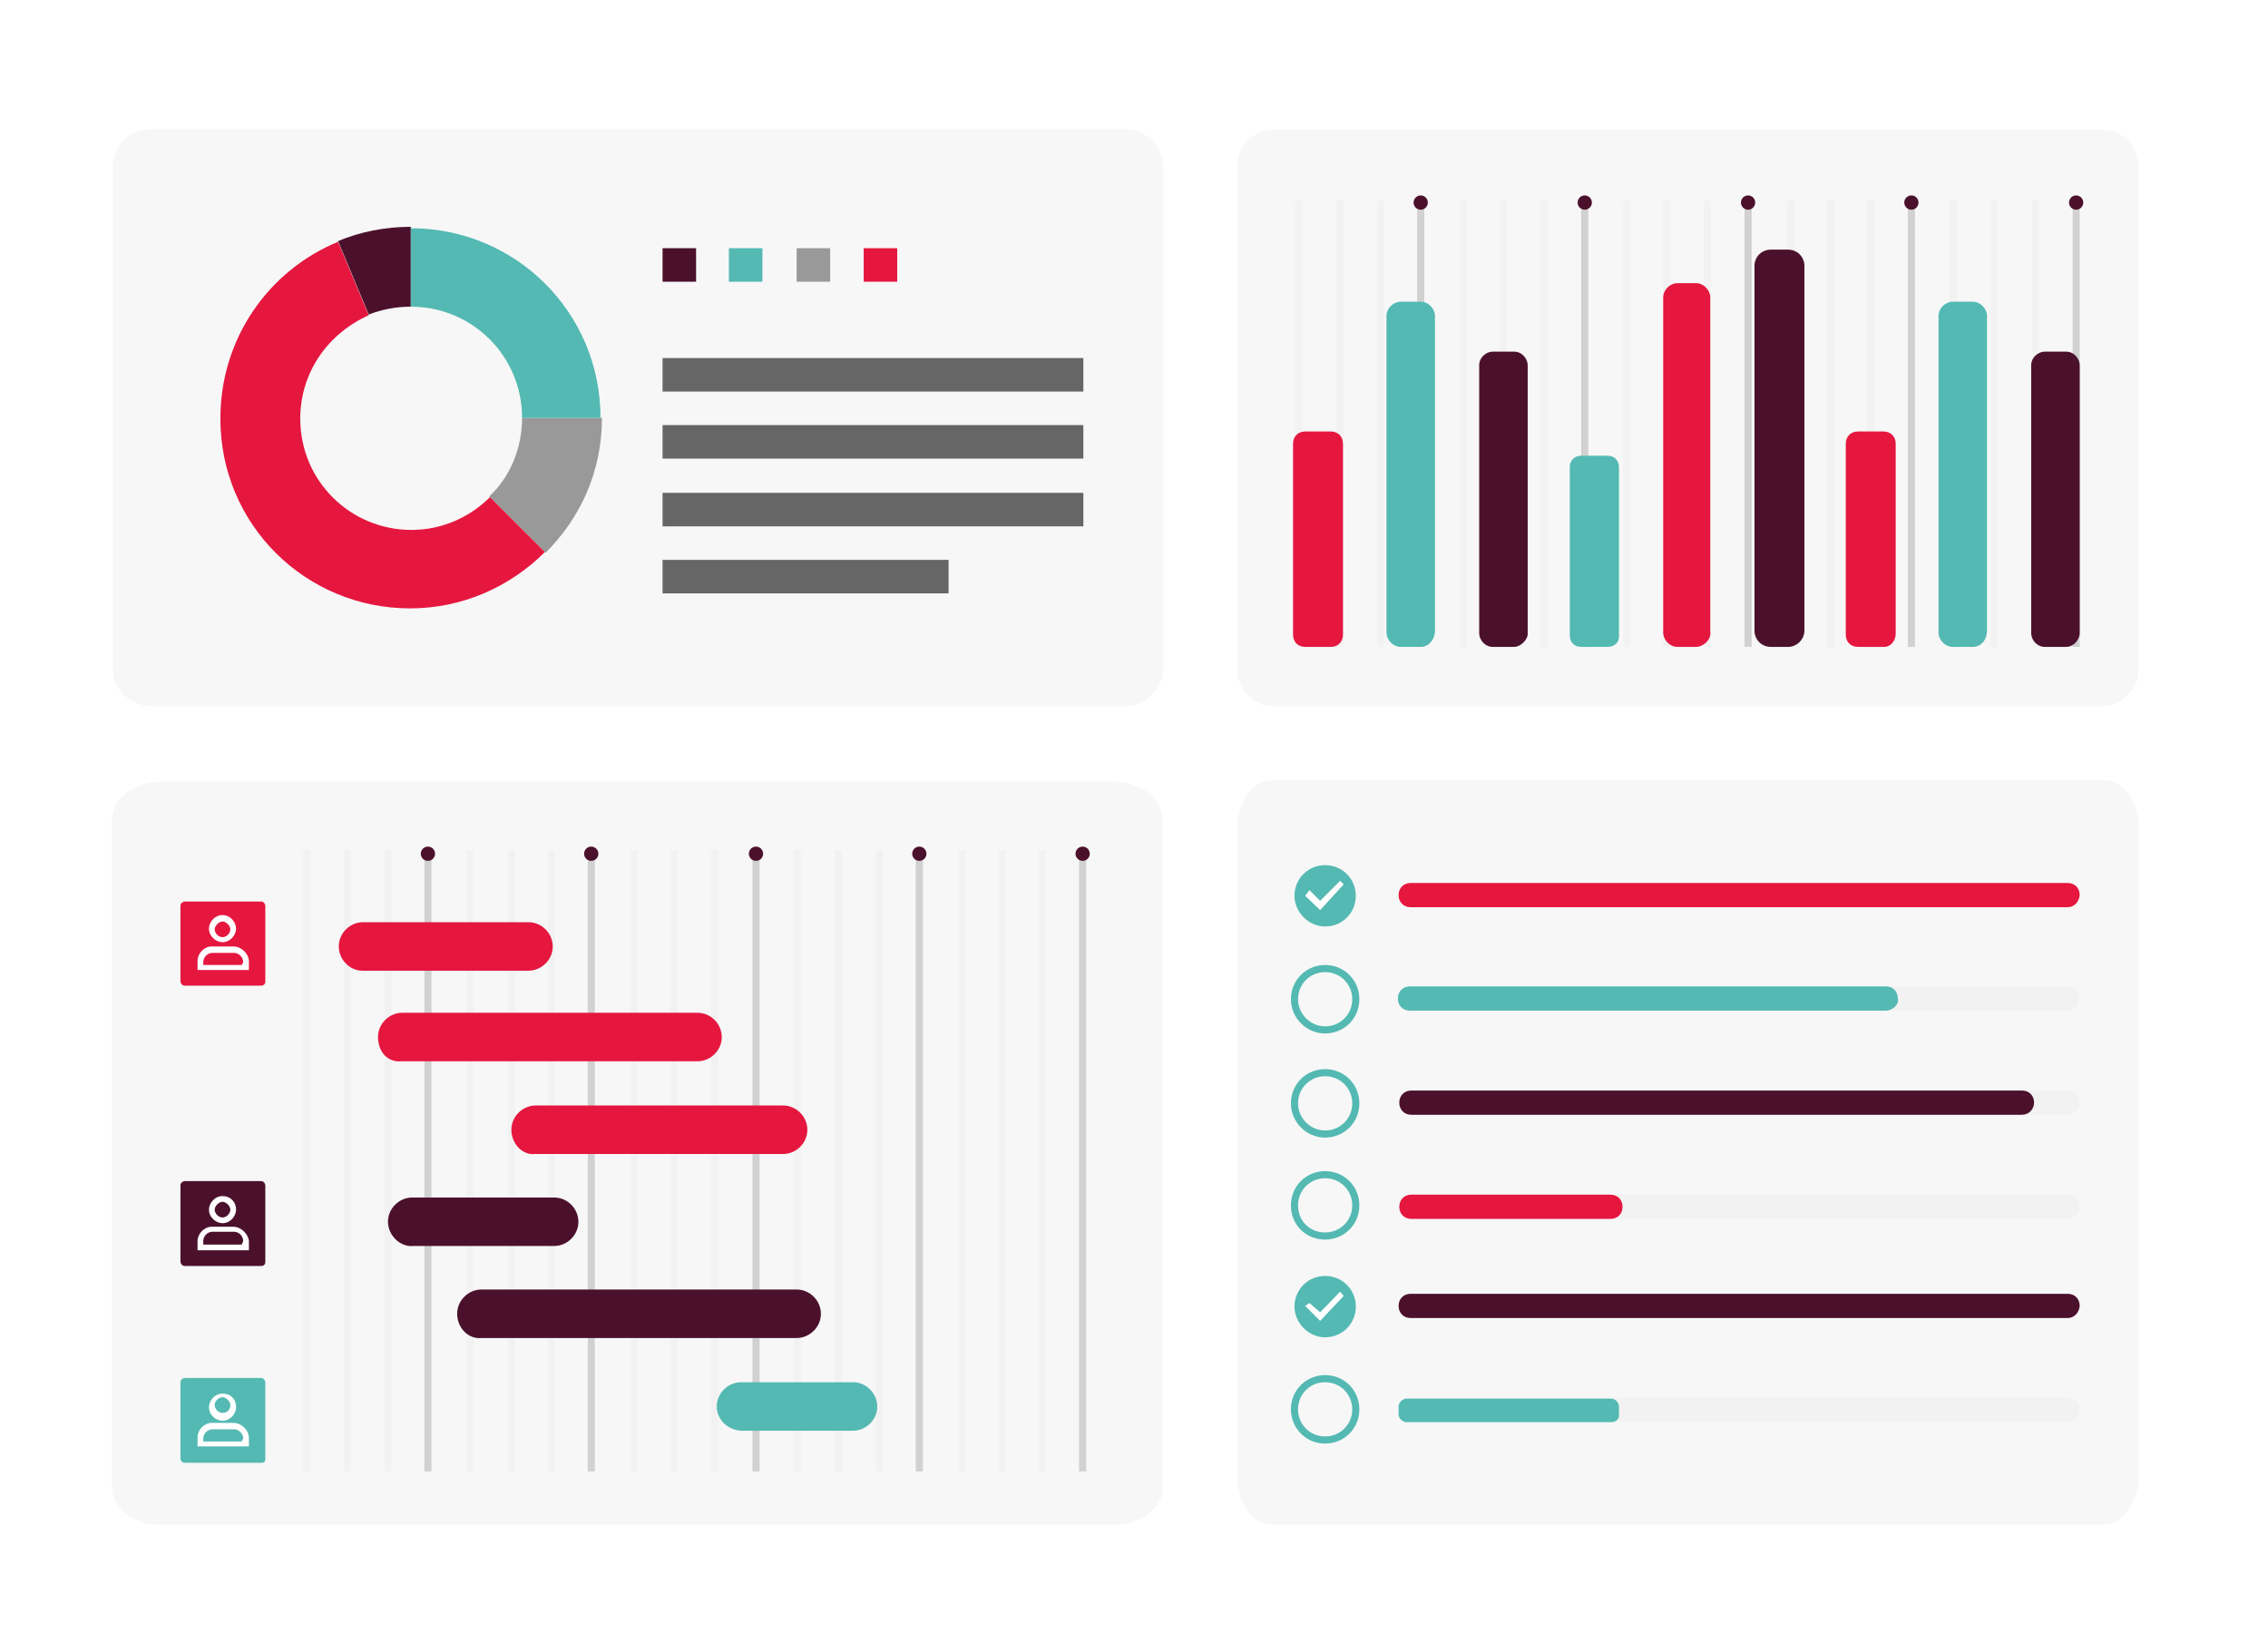 <?xml version="1.0" encoding="utf-8"?>
<!-- Generator: Adobe Illustrator 26.3.1, SVG Export Plug-In . SVG Version: 6.00 Build 0)  -->
<svg version="1.1" id="Layer_1" xmlns="http://www.w3.org/2000/svg" xmlns:xlink="http://www.w3.org/1999/xlink" x="0px" y="0px"
	 viewBox="0 0 318 229" style="enable-background:new 0 0 318 229;" xml:space="preserve">
<style type="text/css">
	.st0{fill:#FFFFFF;}
	.st1{fill:#F7F7F7;}
	.st2{fill:#999999;}
	.st3{fill:#E5173F;}
	.st4{fill:#4B112C;}
	.st5{fill:#54B9B3;}
	.st6{fill:#666666;}
	.st7{fill:none;stroke:#F2F2F2;stroke-miterlimit:10;}
	.st8{fill:none;stroke:#D1D1D1;stroke-miterlimit:10;}
	.st9{fill:none;stroke:#54B9B3;stroke-miterlimit:10;}
	.st10{fill:#F2F2F2;}
</style>
<rect class="st0" width="318" height="229"/>
<g>
	<path class="st1" d="M157.8,99H21.2c-3,0-5.4-2.4-5.4-5.4V23.5c0-3,2.4-5.4,5.4-5.4h136.5c3,0,5.4,2.4,5.4,5.4v70.1
		C163.2,96.4,160.8,99,157.8,99z"/>
	<g>
		<path class="st2" d="M73.2,58.6c0,4.3-1.7,8.3-4.6,11l7.9,7.9c4.9-4.9,7.9-11.4,7.9-18.9C84.5,58.6,73.2,58.6,73.2,58.6z"/>
		<path class="st3" d="M68.7,69.7c-2.8,2.8-6.7,4.6-11,4.6c-8.6,0-15.6-6.9-15.6-15.6c0-6.6,4-12,9.6-14.5l-4.3-10.3
			c-9.7,4-16.5,13.5-16.5,24.8c0,14.9,12,26.6,26.6,26.6c7.3,0,14-3,18.9-7.9L68.7,69.7z"/>
		<path class="st4" d="M57.6,43V31.8c-3.6,0-7.1,0.7-10.2,2l4.3,10.3C53.5,43.4,55.5,43,57.6,43z"/>
		<path class="st5" d="M57.6,43c8.6,0,15.6,6.9,15.6,15.6l0,0h11c0-14.9-12-26.6-26.6-26.6V43L57.6,43z"/>
		<rect x="92.9" y="34.8" class="st4" width="4.7" height="4.7"/>
		<rect x="102.2" y="34.8" class="st5" width="4.7" height="4.7"/>
		<rect x="111.7" y="34.8" class="st2" width="4.7" height="4.7"/>
		<rect x="121.1" y="34.8" class="st3" width="4.7" height="4.7"/>
		<g>
			<rect x="92.9" y="78.5" class="st6" width="40.1" height="4.7"/>
			<rect x="92.9" y="69.1" class="st6" width="59" height="4.7"/>
			<rect x="92.9" y="59.6" class="st6" width="59" height="4.7"/>
			<rect x="92.9" y="50.2" class="st6" width="59" height="4.7"/>
		</g>
	</g>
</g>
<path class="st1" d="M156.1,213.8H22.6c-4,0-6.9-2.5-6.9-5.4V115c0-3.1,3.2-5.4,6.9-5.4h133.5c4,0,6.9,2.5,6.9,5.4v93.5
	C163.2,211.4,159.9,213.8,156.1,213.8z"/>
<path class="st1" d="M294.8,99H178.5c-2.8,0-5-2.3-5-5V23.2c0-2.8,2.3-5,5-5h116.3c2.8,0,5,2.3,5,5v70.9
	C299.8,96.7,297.5,99,294.8,99z"/>
<path class="st1" d="M295,213.8H178.4c-2.6,0-4.9-2.8-4.9-6.8v-90.8c0-3.7,2-6.8,4.9-6.8H295c2.6,0,4.9,2.8,4.9,6.8V207
	C299.8,210.7,297.5,213.8,295,213.8z"/>
<g>
	<g>
		<line class="st7" x1="182.1" y1="28.1" x2="182.1" y2="90.7"/>
		<line class="st7" x1="187.9" y1="28.1" x2="187.9" y2="90.7"/>
		<line class="st7" x1="193.6" y1="28.1" x2="193.6" y2="90.7"/>
		<line class="st8" x1="199.2" y1="28.1" x2="199.2" y2="90.7"/>
		<circle class="st4" cx="199.2" cy="28.4" r="1"/>
		<line class="st7" x1="205.2" y1="28.1" x2="205.2" y2="90.7"/>
		<line class="st7" x1="210.8" y1="28.1" x2="210.8" y2="90.7"/>
		<line class="st7" x1="216.5" y1="28.1" x2="216.5" y2="90.7"/>
		<line class="st8" x1="222.2" y1="28.1" x2="222.2" y2="90.7"/>
		<circle class="st4" cx="222.2" cy="28.4" r="1"/>
		<line class="st7" x1="228.1" y1="28.1" x2="228.1" y2="90.7"/>
		<line class="st7" x1="233.7" y1="28.1" x2="233.7" y2="90.7"/>
		<line class="st7" x1="239.4" y1="28.1" x2="239.4" y2="90.7"/>
		<line class="st8" x1="245.1" y1="28.1" x2="245.1" y2="90.7"/>
		<circle class="st4" cx="245.1" cy="28.4" r="1"/>
		<line class="st7" x1="251.1" y1="28.1" x2="251.1" y2="90.7"/>
		<line class="st7" x1="256.7" y1="28.1" x2="256.7" y2="90.7"/>
		<line class="st7" x1="262.3" y1="28.1" x2="262.3" y2="90.7"/>
		<line class="st8" x1="268" y1="28.1" x2="268" y2="90.7"/>
		<circle class="st4" cx="268" cy="28.4" r="1"/>
		<line class="st7" x1="273.9" y1="28.1" x2="273.9" y2="90.7"/>
		<line class="st7" x1="279.6" y1="28.1" x2="279.6" y2="90.7"/>
		<line class="st7" x1="285.4" y1="28.1" x2="285.4" y2="90.7"/>
		<line class="st8" x1="291.1" y1="28.1" x2="291.1" y2="90.7"/>
		<circle class="st4" cx="291.1" cy="28.4" r="1"/>
	</g>
	<path class="st3" d="M186.6,90.7H183c-1,0-1.7-0.7-1.7-1.7V62.2c0-1,0.7-1.7,1.7-1.7h3.6c1,0,1.7,0.7,1.7,1.7V89
		C188.3,90,187.6,90.7,186.6,90.7z"/>
	<path class="st5" d="M199.2,90.7h-2.8c-1.1,0-2-1-2-2V44.3c0-1.1,1-2,2-2h2.8c1.1,0,2,1,2,2v44.1C201.2,89.7,200.3,90.7,199.2,90.7
		z"/>
	<path class="st4" d="M212.3,90.7h-3c-1.1,0-1.9-1-1.9-1.9V51.2c0-1.1,1-1.9,1.9-1.9h3c1.1,0,1.9,1,1.9,1.9v37.7
		C214.2,89.7,213.2,90.7,212.3,90.7z"/>
	<path class="st5" d="M225.4,90.7h-3.7c-1,0-1.6-0.7-1.6-1.6V65.5c0-1,0.7-1.6,1.6-1.6h3.7c1,0,1.6,0.7,1.6,1.6v23.6
		C227.1,90,226.4,90.7,225.4,90.7z"/>
	<path class="st3" d="M237.8,90.7h-2.6c-1.1,0-2-1-2-2v-47c0-1.1,1-2,2-2h2.6c1.1,0,2,1,2,2v46.8C240,89.7,238.8,90.7,237.8,90.7z"
		/>
	<path class="st4" d="M250.7,90.7h-2.4c-1.3,0-2.3-1-2.3-2.3V37.3c0-1.3,1-2.3,2.3-2.3h2.4c1.3,0,2.3,1,2.3,2.3v51.1
		C253,89.7,251.9,90.7,250.7,90.7z"/>
	<path class="st3" d="M264.2,90.7h-3.7c-1,0-1.7-0.7-1.7-1.7V62.2c0-1,0.7-1.7,1.7-1.7h3.6c1,0,1.7,0.7,1.7,1.7V89
		C265.7,90,265,90.7,264.2,90.7z"/>
	<path class="st5" d="M276.6,90.7h-2.8c-1.1,0-2-1-2-2V44.3c0-1.1,1-2,2-2h2.8c1.1,0,2,1,2,2v44.1C278.6,89.7,277.8,90.7,276.6,90.7
		z"/>
	<path class="st4" d="M289.7,90.7h-3c-1.1,0-1.9-1-1.9-1.9V51.2c0-1.1,1-1.9,1.9-1.9h3c1.1,0,1.9,1,1.9,1.9v37.7
		C291.5,89.7,290.8,90.7,289.7,90.7z"/>
</g>
<g>
	<line class="st7" x1="43" y1="119.2" x2="43" y2="206.3"/>
	<line class="st7" x1="48.7" y1="119.2" x2="48.7" y2="206.3"/>
	<line class="st7" x1="54.4" y1="119.2" x2="54.4" y2="206.3"/>
	<line class="st8" x1="60" y1="119.2" x2="60" y2="206.3"/>
	<circle class="st4" cx="60" cy="119.7" r="1"/>
	<line class="st7" x1="65.9" y1="119.2" x2="65.9" y2="206.3"/>
	<line class="st7" x1="71.7" y1="119.2" x2="71.7" y2="206.3"/>
	<line class="st7" x1="77.3" y1="119.2" x2="77.3" y2="206.3"/>
	<line class="st8" x1="82.9" y1="119.2" x2="82.9" y2="206.3"/>
	<circle class="st4" cx="82.9" cy="119.7" r="1"/>
	<line class="st7" x1="88.9" y1="119.2" x2="88.9" y2="206.3"/>
	<line class="st7" x1="94.5" y1="119.2" x2="94.5" y2="206.3"/>
	<line class="st7" x1="100.2" y1="119.2" x2="100.2" y2="206.3"/>
	<line class="st8" x1="106" y1="119.2" x2="106" y2="206.3"/>
	<circle class="st4" cx="106" cy="119.7" r="1"/>
	<line class="st7" x1="111.8" y1="119.2" x2="111.8" y2="206.3"/>
	<line class="st7" x1="117.6" y1="119.2" x2="117.6" y2="206.3"/>
	<line class="st7" x1="123.3" y1="119.2" x2="123.3" y2="206.3"/>
	<line class="st8" x1="128.9" y1="119.2" x2="128.9" y2="206.3"/>
	<circle class="st4" cx="128.9" cy="119.7" r="1"/>
	<line class="st7" x1="134.9" y1="119.2" x2="134.9" y2="206.3"/>
	<line class="st7" x1="140.5" y1="119.2" x2="140.5" y2="206.3"/>
	<line class="st7" x1="146.1" y1="119.2" x2="146.1" y2="206.3"/>
	<line class="st8" x1="151.8" y1="119.2" x2="151.8" y2="206.3"/>
	<circle class="st4" cx="151.8" cy="119.7" r="1"/>
</g>
<path class="st3" d="M47.5,132.7L47.5,132.7c0-1.9,1.6-3.4,3.4-3.4h23.2c1.9,0,3.4,1.6,3.4,3.4l0,0c0,1.9-1.6,3.4-3.4,3.4H50.8
	C49,136.1,47.5,134.5,47.5,132.7z"/>
<path class="st3" d="M53,145.4L53,145.4c0-1.9,1.6-3.4,3.4-3.4h41.4c1.9,0,3.4,1.6,3.4,3.4l0,0c0,1.9-1.6,3.4-3.4,3.4H56.3
	C54.4,149,53,147.5,53,145.4z"/>
<path class="st3" d="M71.7,158.4L71.7,158.4c0-1.9,1.6-3.4,3.4-3.4h34.7c1.9,0,3.4,1.6,3.4,3.4l0,0c0,1.9-1.6,3.4-3.4,3.4H75
	C73.2,162,71.7,160.3,71.7,158.4z"/>
<path class="st4" d="M54.4,171.3L54.4,171.3c0-1.9,1.6-3.4,3.4-3.4h19.9c1.9,0,3.4,1.6,3.4,3.4l0,0c0,1.9-1.6,3.4-3.4,3.4H58
	C56.1,174.9,54.4,173.2,54.4,171.3z"/>
<path class="st4" d="M64.1,184.2L64.1,184.2c0-1.9,1.6-3.4,3.4-3.4h44.2c1.9,0,3.4,1.6,3.4,3.4l0,0c0,1.9-1.6,3.4-3.4,3.4H67.5
	C65.7,187.8,64.1,186.2,64.1,184.2z"/>
<path class="st5" d="M100.5,197.2L100.5,197.2c0-1.9,1.6-3.4,3.4-3.4h15.7c1.9,0,3.4,1.6,3.4,3.4l0,0c0,1.9-1.6,3.4-3.4,3.4h-15.7
	C102.1,200.5,100.5,199.1,100.5,197.2z"/>
<g>
	<g>
		<g id="radiobutton_00000075884319353629843900000002352625195018559672_">
			<path id="XMLID_00000044870333223338637230000017804889988344658104_" class="st5" d="M185.8,129.9L185.8,129.9
				c2.4,0,4.3-1.9,4.3-4.3l0,0c0-2.4-1.9-4.3-4.3-4.3l0,0c-2.4,0-4.3,1.9-4.3,4.3l0,0C181.5,127.8,183.4,129.9,185.8,129.9z"/>
		</g>
		<polygon class="st0" points="187.9,123.5 185.1,126.3 183.6,124.8 183,125.6 185.1,127.6 188.4,124 		"/>
	</g>
	<path class="st3" d="M289.9,127.2h-92.1c-1,0-1.7-0.7-1.7-1.7l0,0c0-1,0.7-1.7,1.7-1.7h92.1c1,0,1.7,0.7,1.7,1.7l0,0
		C291.5,126.5,290.8,127.2,289.9,127.2z"/>
	<g>
		<g id="radiobutton_00000030449392907257691280000011493601382258949296_">
			<path id="XMLID_00000086664306799199422650000012598344050778302082_" class="st9" d="M185.8,144.4L185.8,144.4
				c2.4,0,4.3-1.9,4.3-4.3l0,0c0-2.4-1.9-4.3-4.3-4.3l0,0c-2.4,0-4.3,1.9-4.3,4.3l0,0C181.5,142.4,183.4,144.4,185.8,144.4z"/>
		</g>
	</g>
	<path class="st10" d="M289.9,141.7h-92.1c-1,0-1.7-0.7-1.7-1.7l0,0c0-1,0.7-1.7,1.7-1.7h92.1c1,0,1.7,0.7,1.7,1.7l0,0
		C291.5,140.9,290.8,141.7,289.9,141.7z"/>
	<g>
		<g id="radiobutton_00000146486791295591730360000002771975798303474317_">
			<path id="XMLID_00000083804331274520172180000012839310455074678917_" class="st9" d="M185.8,159L185.8,159
				c2.4,0,4.3-1.9,4.3-4.3l0,0c0-2.4-1.9-4.3-4.3-4.3l0,0c-2.4,0-4.3,1.9-4.3,4.3l0,0C181.5,157,183.4,159,185.8,159z"/>
		</g>
	</g>
	<path class="st10" d="M289.9,156.3h-92.1c-1,0-1.7-0.7-1.7-1.7l0,0c0-1,0.7-1.7,1.7-1.7h92.1c1,0,1.7,0.7,1.7,1.7l0,0
		C291.5,155.5,290.8,156.3,289.9,156.3z"/>
	<g>
		<g id="radiobutton_00000139972745275450034230000017088141672816355476_">
			<path id="XMLID_00000075128716035806353350000014934252037697516956_" class="st9" d="M185.8,173.3L185.8,173.3
				c2.4,0,4.3-1.9,4.3-4.3l0,0c0-2.4-1.9-4.3-4.3-4.3l0,0c-2.4,0-4.3,1.9-4.3,4.3l0,0C181.5,171.5,183.4,173.3,185.8,173.3z"/>
		</g>
	</g>
	<path class="st10" d="M289.9,170.9h-92.1c-1,0-1.7-0.7-1.7-1.7l0,0c0-1,0.7-1.7,1.7-1.7h92.1c1,0,1.7,0.7,1.7,1.7l0,0
		C291.5,170.2,290.8,170.9,289.9,170.9z"/>
	<path class="st5" d="M264.4,141.7h-66.7c-1,0-1.7-0.7-1.7-1.7l0,0c0-1,0.7-1.7,1.7-1.7h66.7c1,0,1.7,0.7,1.7,1.7l0,0
		C266.3,140.9,265.3,141.7,264.4,141.7z"/>
	<path class="st4" d="M283.5,156.3h-85.6c-1,0-1.7-0.7-1.7-1.7l0,0c0-1,0.7-1.7,1.7-1.7h85.6c1,0,1.7,0.7,1.7,1.7l0,0
		C285.2,155.5,284.5,156.3,283.5,156.3z"/>
	<path class="st3" d="M225.8,170.9h-27.9c-1,0-1.7-0.7-1.7-1.7l0,0c0-1,0.7-1.7,1.7-1.7h27.9c1,0,1.7,0.7,1.7,1.7l0,0
		C227.5,170.2,226.8,170.9,225.8,170.9z"/>
</g>
<g>
	<g>
		<g id="radiobutton_00000183955134290447246440000012862884352542642106_">
			<path id="XMLID_00000035515433064758484870000003225193814315451814_" class="st5" d="M185.8,187.5L185.8,187.5
				c2.4,0,4.3-1.9,4.3-4.3l0,0c0-2.4-1.9-4.3-4.3-4.3l0,0c-2.4,0-4.3,1.9-4.3,4.3l0,0C181.5,185.4,183.4,187.5,185.8,187.5z"/>
		</g>
		<polygon class="st0" points="187.9,181.1 185.1,184 183.6,182.7 183,183.1 185.1,185.2 188.4,181.7 		"/>
	</g>
	<path class="st4" d="M289.9,184.8h-92.1c-1,0-1.7-0.7-1.7-1.7l0,0c0-1,0.7-1.7,1.7-1.7h92.1c1,0,1.7,0.7,1.7,1.7l0,0
		C291.5,184.1,290.8,184.8,289.9,184.8z"/>
	<g>
		<g id="radiobutton_00000063595633435638012160000005211557932261869482_">
			<path id="XMLID_00000114788252421569289440000015041984266001356984_" class="st9" d="M185.8,201.9L185.8,201.9
				c2.4,0,4.3-1.9,4.3-4.3l0,0c0-2.4-1.9-4.3-4.3-4.3l0,0c-2.4,0-4.3,1.9-4.3,4.3l0,0C181.5,200,183.4,201.9,185.8,201.9z"/>
		</g>
	</g>
	<path class="st10" d="M289.9,199.4h-92.1c-1,0-1.7-0.7-1.7-1.7l0,0c0-1,0.7-1.7,1.7-1.7h92.1c1,0,1.7,0.7,1.7,1.7l0,0
		C291.5,198.6,290.8,199.4,289.9,199.4z"/>
	<path class="st5" d="M225.9,199.4h-28.7c-0.6,0-1.1-0.6-1.1-1.1v-1.1c0-0.6,0.6-1.1,1.1-1.1h28.7c0.6,0,1.1,0.6,1.1,1.1v1.1
		C227.1,199,226.5,199.4,225.9,199.4z"/>
</g>
<g>
	<path class="st3" d="M36.6,138.2H25.9c-0.4,0-0.6-0.4-0.6-0.6V127c0-0.4,0.4-0.6,0.6-0.6h10.7c0.4,0,0.6,0.4,0.6,0.6v10.7
		C37.2,137.9,37,138.2,36.6,138.2z"/>
	<g>
		<path class="st0" d="M32.7,132.7h-3c-1.1,0-2,1-2,2v1.3h7.2v-1.3C34.8,133.6,33.8,132.7,32.7,132.7z M33.9,135.3h-5.4v-0.4
			c0-0.7,0.6-1.3,1.3-1.3h3c0.7,0,1.3,0.6,1.3,1.3L33.9,135.3L33.9,135.3z"/>
		<path class="st0" d="M31.2,128.3c-1.1,0-1.9,1-1.9,1.9c0,1.1,1,1.9,1.9,1.9c1.1,0,1.9-1,1.9-1.9S32.3,128.3,31.2,128.3z
			 M31.2,131.4c-0.6,0-1.1-0.6-1.1-1.1s0.6-1.1,1.1-1.1s1.1,0.6,1.1,1.1C32.3,130.8,31.8,131.4,31.2,131.4z"/>
	</g>
</g>
<g>
	<path class="st4" d="M36.6,177.5H25.9c-0.4,0-0.6-0.4-0.6-0.6v-10.7c0-0.4,0.4-0.6,0.6-0.6h10.7c0.4,0,0.6,0.4,0.6,0.6v10.7
		C37.2,177.3,37,177.5,36.6,177.5z"/>
	<g>
		<path class="st0" d="M32.7,172h-3c-1.1,0-2,1-2,2v1.3h7.2V174C34.8,173,33.8,172,32.7,172z M33.9,174.5h-5.4V174
			c0-0.7,0.6-1.3,1.3-1.3h3c0.7,0,1.3,0.6,1.3,1.3L33.9,174.5L33.9,174.5z"/>
		<path class="st0" d="M31.2,167.7c-1.1,0-1.9,1-1.9,1.9c0,1.1,1,1.9,1.9,1.9c1.1,0,1.9-1,1.9-1.9C33.1,168.5,32.3,167.7,31.2,167.7
			z M31.2,170.7c-0.6,0-1.1-0.6-1.1-1.1s0.6-1.1,1.1-1.1s1.1,0.6,1.1,1.1C32.3,170.1,31.8,170.7,31.2,170.7z"/>
	</g>
</g>
<g>
	<path class="st5" d="M36.6,205.1H25.9c-0.4,0-0.6-0.4-0.6-0.6v-10.7c0-0.4,0.4-0.6,0.6-0.6h10.7c0.4,0,0.6,0.4,0.6,0.6v10.7
		C37.2,205,37,205.1,36.6,205.1z"/>
	<g>
		<path class="st0" d="M32.7,199.5h-3c-1.1,0-2,1-2,2v1.3h7.2v-1.3C34.8,200.4,33.8,199.5,32.7,199.5z M33.9,202.1h-5.4v-0.4
			c0-0.7,0.6-1.3,1.3-1.3h3c0.7,0,1.3,0.6,1.3,1.3L33.9,202.1L33.9,202.1z"/>
		<path class="st0" d="M31.2,195.4c-1.1,0-1.9,1-1.9,1.9c0,1.1,1,1.9,1.9,1.9c1.1,0,1.9-1,1.9-1.9C33.1,196.1,32.3,195.4,31.2,195.4
			z M31.2,198.1c-0.6,0-1.1-0.6-1.1-1.1c0-0.6,0.6-1.1,1.1-1.1s1.1,0.6,1.1,1.1C32.3,197.7,31.8,198.1,31.2,198.1z"/>
	</g>
</g>
</svg>
